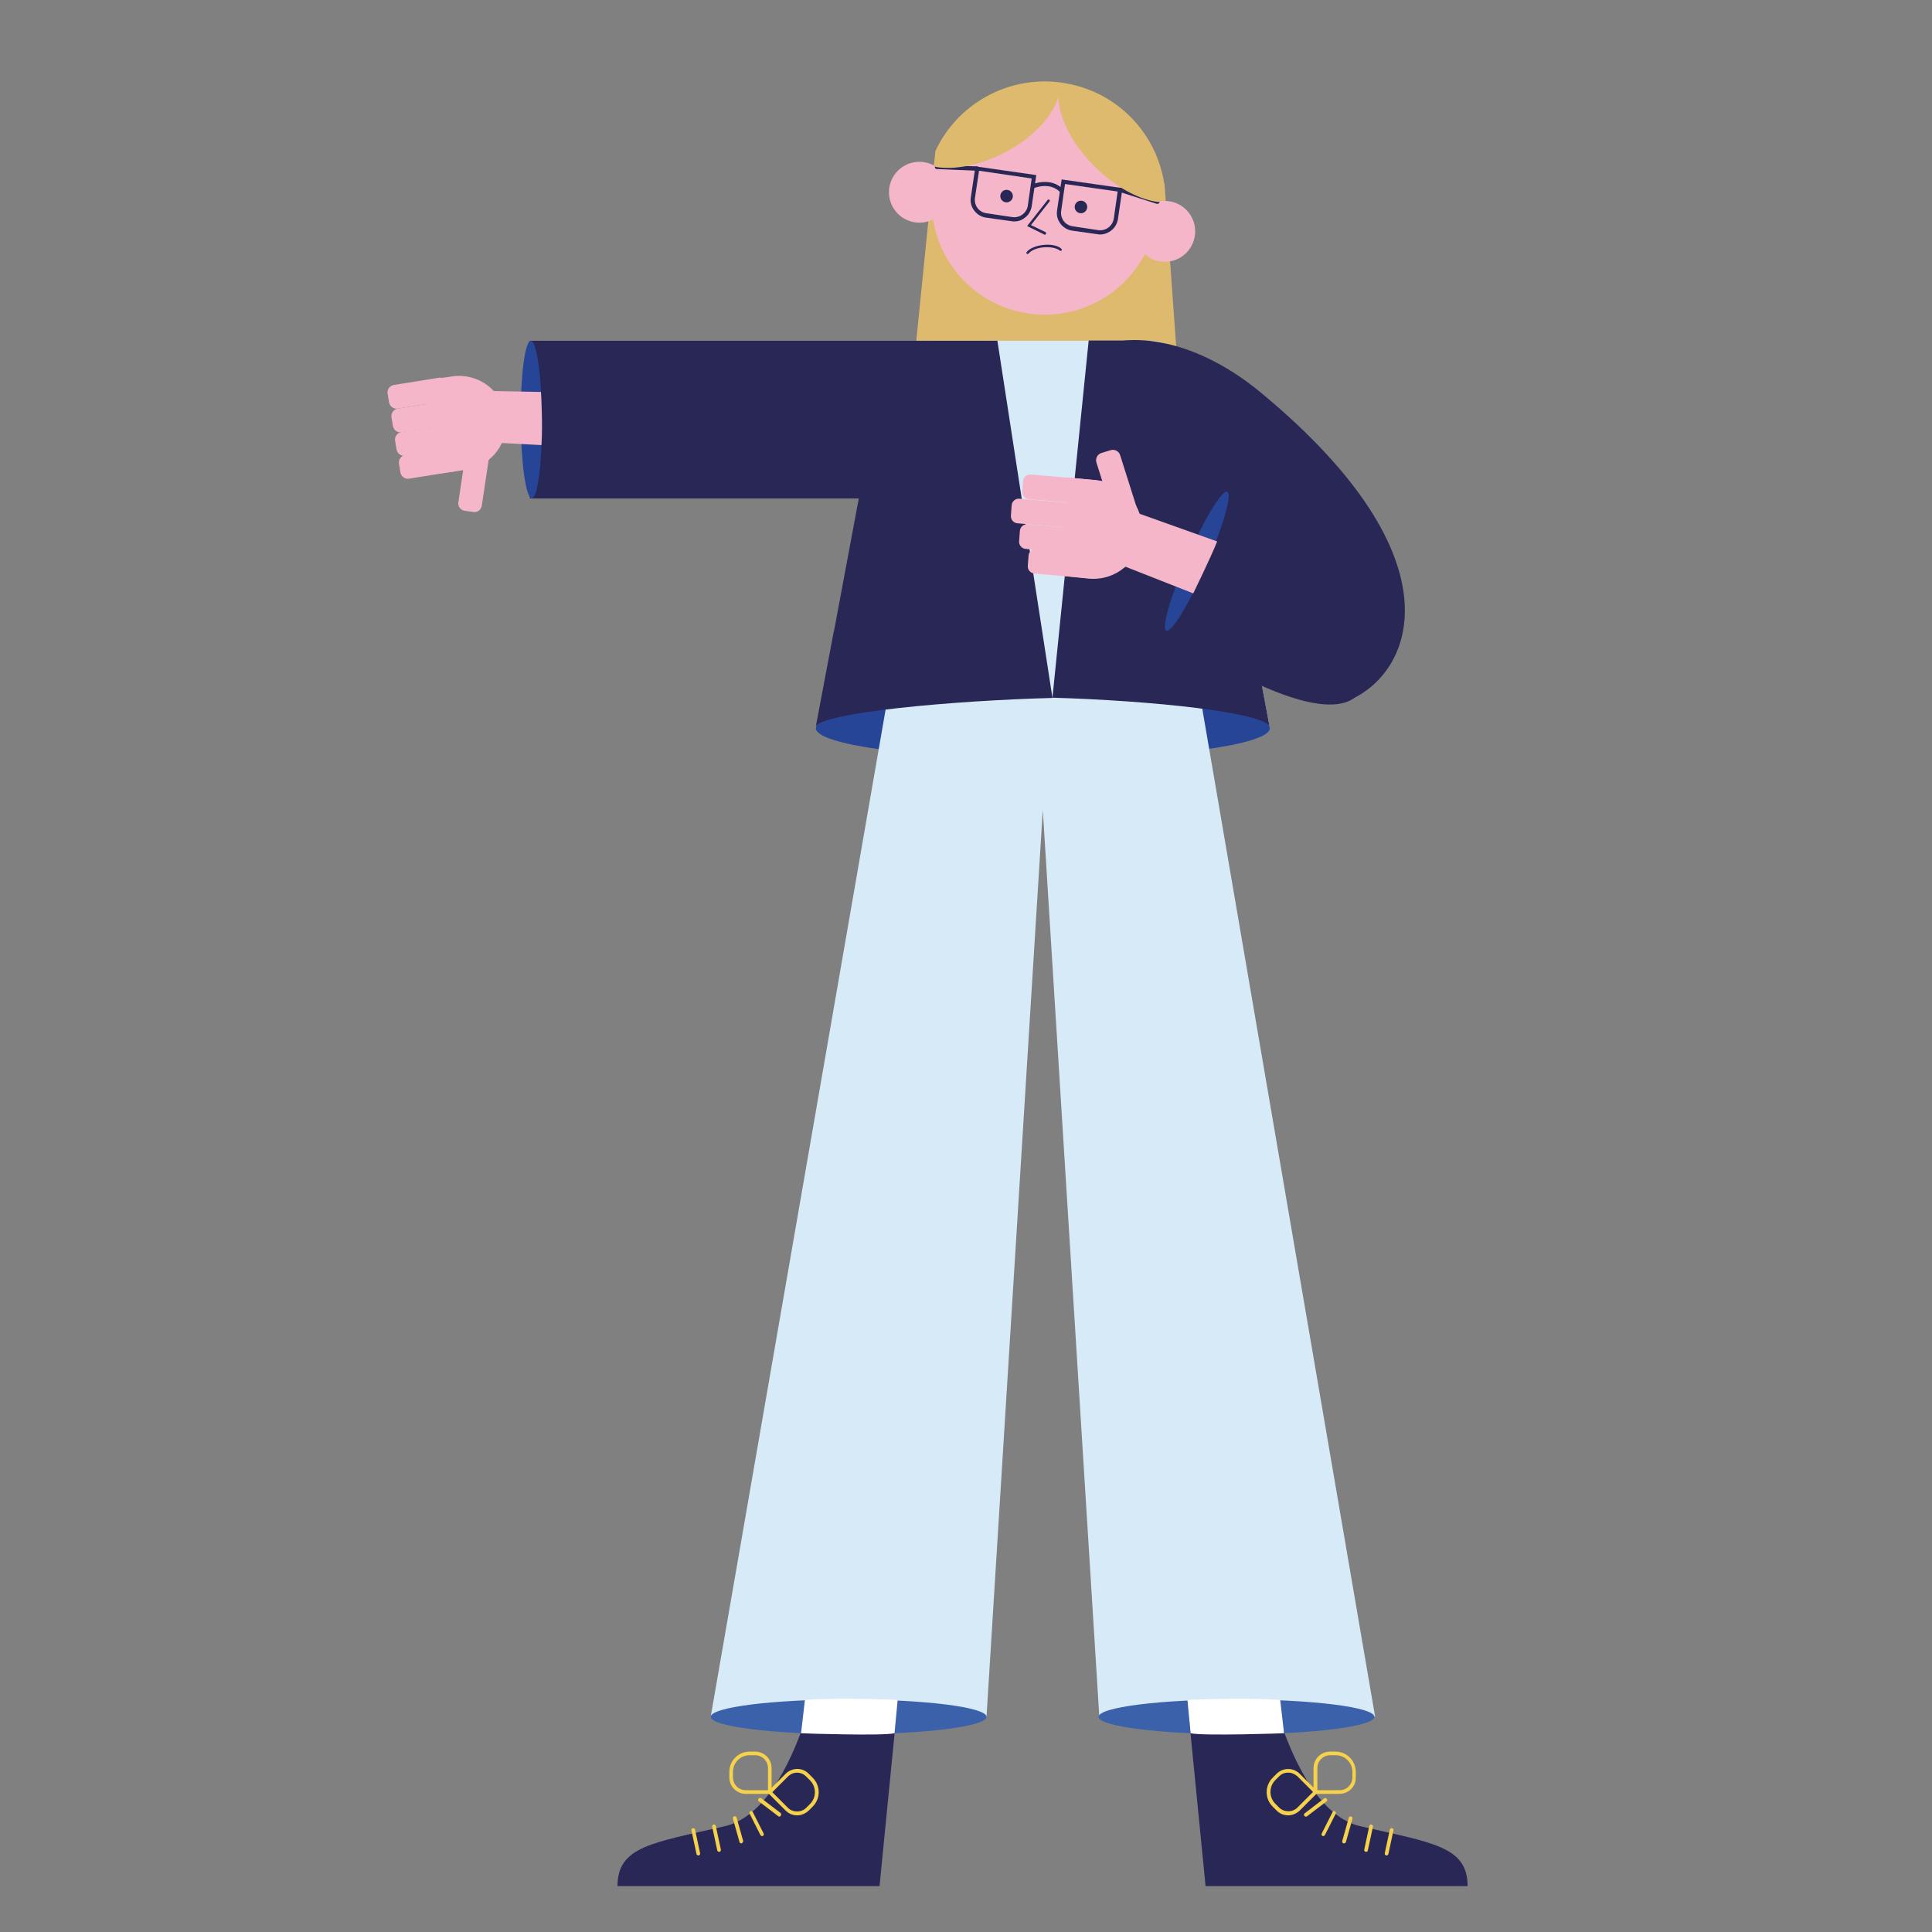 <?xml version="1.0" encoding="UTF-8"?>
<svg xmlns="http://www.w3.org/2000/svg" xmlns:xlink="http://www.w3.org/1999/xlink" version="1.1" id="Layer_1" x="0px" y="0px" viewBox="0 0 800 800" style="enable-background:new 0 0 800 800;" xml:space="preserve">
<rect x="0" y="0" width="800" height="800" fill="#808080" stroke="none"/>
<style type="text/css">
	.st0{fill:#DDBA6E;}
	.st1{fill:#F6B6CA;}
	.st2{fill:#282756;}
	.st3{fill:#264597;}
	.st4{fill:#D6EAF8;}
	.st5{fill:#F6D14C;}
	.st6{fill:#3A61AA;}
	.st7{fill:#FFFFFF;}
</style>
<g>
	<polyline class="st0" points="387.3,62.8 378.9,146.2 488.1,158.3 482.2,76.1  "></polyline>
</g>
<g>
	<circle class="st1" cx="380.7" cy="79.6" r="12.6"></circle>
</g>
<g>
	<circle class="st1" cx="482.3" cy="95.8" r="12.6"></circle>
</g>
<g>
	<circle class="st1" cx="432.6" cy="83.5" r="46.8"></circle>
</g>
<g>
	<circle class="st2" cx="416.8" cy="81.2" r="2.6"></circle>
</g>
<g>
	<circle class="st2" cx="447.6" cy="85.7" r="2.6"></circle>
</g>
<g>
	<path class="st2" d="M455.6,97.1c-0.4,0-0.7,0-1-0.1l-10.7-1.5c-1.9-0.3-3.6-1.3-4.8-2.9s-1.7-3.5-1.4-5.4l1.9-12.9l25.2,3.6   l-1.9,12.9C462.3,94.4,459.2,97,455.6,97.1L455.6,97.1z M454.8,95.3c3.1,0.4,5.9-1.7,6.4-4.8l1.6-11.2L441,76.2l-1.6,11.2   c-0.4,3.1,1.7,5.9,4.8,6.3L454.8,95.3L454.8,95.3z"></path>
</g>
<g>
	<path class="st2" d="M479.3,84.4c-0.1,0-0.2,0-0.3,0l-15.6-5c-0.5-0.1-0.7-0.6-0.5-1.1c0.1-0.4,0.6-0.7,1.1-0.6l15.6,5   c0.5,0.1,0.7,0.6,0.5,1.1C480,84.2,479.7,84.4,479.3,84.4L479.3,84.4z"></path>
</g>
<g>
	<path class="st2" d="M404.6,70.7L404.6,70.7L387.9,70c-0.5,0-0.8-0.4-0.8-0.9s0.4-0.8,0.9-0.8l16.6,0.6c0.5,0,0.8,0.4,0.8,0.9   C405.5,70.3,405.1,70.7,404.6,70.7L404.6,70.7z"></path>
</g>
<g>
	<path class="st2" d="M420,91.7c-0.4,0-0.7,0-1.1-0.1l-10.7-1.5c-1.9-0.3-3.6-1.3-4.8-2.9s-1.7-3.5-1.4-5.4l1.9-12.9l25.2,3.6   l-1.9,12.9c-0.3,1.9-1.3,3.7-2.9,4.8C423.1,91.2,421.6,91.7,420,91.7L420,91.7z M419.2,89.9c1.5,0.2,3-0.2,4.2-1.1s2-2.2,2.2-3.7   l1.6-11.2l-21.8-3.2L403.7,82c-0.4,3.1,1.7,5.9,4.8,6.3L419.2,89.9L419.2,89.9z"></path>
</g>
<g>
	<path class="st2" d="M438.9,79.5c-4.3-4.4-10.9-1.6-11-1.5l-0.7-1.6c0.3-0.1,7.8-3.3,12.9,1.9L438.9,79.5z"></path>
</g>
<g>
	<path class="st0" d="M441.9,34.6c-0.8-0.1-1.5-0.3-2.3-0.4c-0.3,0-0.6-0.1-0.9-0.1c-21.9-2.7-42.6,9.3-51.5,28.7   c3.2,1.5-2.9,5.9,0.7,6.4c18.4,2.7,45.2-12,50.4-29.2c0.2,18,22.5,41,40.9,43.6c4.1,0.6-1-6.8,2.9-7.5   C479,55.7,463.4,38.6,441.9,34.6z"></path>
</g>
<g>
	<path class="st2" d="M432.6,97.2c-0.1,0-0.1,0-0.2-0.1l-7.1-3.5l8.5-10.8c0.2-0.2,0.5-0.3,0.7-0.1c0.2,0.2,0.3,0.5,0.1,0.7   l-7.7,9.8l6,2.9c0.2,0.1,0.4,0.4,0.2,0.7C433,97.1,432.8,97.2,432.6,97.2z"></path>
</g>
<g>
	<path class="st2" d="M425.5,105.2c-0.1,0-0.2,0-0.3-0.1c-0.2-0.2-0.3-0.5-0.1-0.7c1.1-1.5,3.9-2.7,7.1-3c3.1-0.3,5.9,0.3,7.3,1.6   c0.2,0.2,0.2,0.5,0.1,0.7c-0.2,0.2-0.5,0.2-0.7,0.1c-1.3-1.1-3.8-1.6-6.6-1.4c-2.9,0.2-5.4,1.3-6.4,2.6   C425.8,105.1,425.6,105.2,425.5,105.2z"></path>
</g>
<g>
	<ellipse class="st3" cx="431.8" cy="301.5" rx="94" ry="12.6"></ellipse>
</g>
<g>
	<polygon class="st4" points="569.4,710.8 496.2,283.9 368,286.4 294.3,710.8 408.5,710.8 431.8,335.4 455.2,710.8  "></polygon>
</g>
<g>
	<path class="st4" d="M431.8,288.9c51.9,0,94,5.7,94,12.6l-25.3-134.7c-2.3-14.9-12.6-25.7-24.5-25.7h-88.6c-11.9,0-7,18.6-9.3,33.5   l-40.4,127C337.8,294.5,379.9,288.9,431.8,288.9L431.8,288.9z"></path>
</g>
<g>
	<path class="st2" d="M370.9,713l-6.7,68H255.7c0-16.5,14.5-17.9,44.4-24.8c16.1-3.7,26.7-24.6,33.1-43.2"></path>
</g>
<g>
	<path class="st5" d="M289.2,768.3c-0.4,0-0.7-0.2-0.8-0.6l-2.1-9.8c-0.1-0.4,0.2-0.8,0.6-0.9c0.4-0.1,0.8,0.2,0.9,0.6l2.1,9.8   c0.1,0.4-0.2,0.8-0.6,0.9C289.4,768.3,289.3,768.3,289.2,768.3L289.2,768.3z"></path>
</g>
<g>
	<path class="st5" d="M297.8,766.8c-0.4,0-0.7-0.2-0.8-0.6l-2.1-9.8c-0.1-0.4,0.2-0.8,0.6-0.9c0.4-0.1,0.8,0.2,0.9,0.6l2.1,9.8   c0.1,0.4-0.2,0.8-0.6,0.9H297.8L297.8,766.8z"></path>
</g>
<g>
	<path class="st5" d="M306.9,763.3c-0.3,0-0.6-0.2-0.7-0.6l-2.7-9.6c-0.1-0.4,0.1-0.8,0.5-1s0.8,0.1,1,0.5l2.7,9.6   c0.1,0.4-0.1,0.8-0.5,1C307.1,763.3,307,763.4,306.9,763.3L306.9,763.3z"></path>
</g>
<g>
	<path class="st5" d="M315.6,760.3c-0.3,0-0.5-0.2-0.7-0.4l-4.5-8.9c-0.2-0.4,0-0.8,0.3-1c0.4-0.2,0.8,0,1,0.3l4.5,8.9   c0.2,0.4,0,0.8-0.3,1C315.8,760.3,315.7,760.3,315.6,760.3L315.6,760.3z"></path>
</g>
<g>
	<path class="st5" d="M322.7,752.2c-0.2,0-0.3,0-0.5-0.2l-8-6.1c-0.3-0.3-0.4-0.7-0.1-1.1c0.3-0.3,0.7-0.4,1.1-0.2l8,6.1   c0.3,0.3,0.4,0.7,0.1,1.1C323.2,752.1,323,752.2,322.7,752.2L322.7,752.2z"></path>
</g>
<g>
	<path class="st5" d="M319.5,742.8h-10.7c-3.8,0-6.8-3.1-6.8-6.8v-2.3c0-4.7,3.8-8.4,8.4-8.4h2.3c3.8,0,6.8,3.1,6.8,6.8L319.5,742.8   L319.5,742.8z M310.4,726.8c-3.8,0-6.9,3.1-6.9,6.9v2.3c0,2.9,2.4,5.3,5.3,5.3h9.2v-9.2c0-2.9-2.4-5.3-5.3-5.3H310.4z"></path>
</g>
<g>
	<path class="st5" d="M330.1,751.7c-1.8,0-3.5-0.7-4.8-2l-7.6-7.6l7.6-7.6c2.7-2.7,7-2.7,9.6,0l1.6,1.6c1.6,1.6,2.5,3.7,2.5,6   s-0.9,4.4-2.5,6l-1.6,1.6C333.6,750.9,331.9,751.7,330.1,751.7L330.1,751.7z M319.8,742.1l6.5,6.5c2,2,5.5,2,7.5,0l1.6-1.6   c2.7-2.7,2.7-7.1,0-9.8l-1.6-1.6c-2.1-2.1-5.4-2.1-7.5,0L319.8,742.1z"></path>
</g>
<g>
	<ellipse class="st6" cx="351.4" cy="710.9" rx="57.1" ry="7.2"></ellipse>
</g>
<g>
	<path class="st7" d="M331.7,717.7c0,0,33.1,1.2,38.7,0l1.3-13.8c0,0-22.3-1.1-38.4,0L331.7,717.7z"></path>
</g>
<g>
	<ellipse class="st6" cx="512" cy="710.9" rx="57.1" ry="7.2"></ellipse>
</g>
<g>
	<path class="st2" d="M492.5,713l6.7,68h108.5c0-16.5-14.5-17.9-44.4-24.8c-16.1-3.7-26.7-24.6-33.1-43.2"></path>
</g>
<g>
	<path class="st7" d="M531.7,717.7c0,0-33.1,1.2-38.7,0l-1.3-13.8c0,0,22.3-1.1,38.4,0L531.7,717.7L531.7,717.7z"></path>
</g>
<g>
	<path class="st5" d="M574.2,768.3c0,0-0.1,0-0.2,0c-0.4-0.1-0.7-0.5-0.6-0.9l2.1-9.8c0.1-0.4,0.5-0.7,0.9-0.6   c0.4,0.1,0.7,0.5,0.6,0.9l-2.1,9.8C574.8,768.1,574.5,768.3,574.2,768.3L574.2,768.3z"></path>
</g>
<g>
	<path class="st5" d="M565.7,766.8c0,0-0.1,0-0.2,0c-0.4-0.1-0.7-0.5-0.6-0.9l2.1-9.8c0.1-0.4,0.5-0.7,0.9-0.6   c0.4,0.1,0.7,0.5,0.6,0.9l-2.1,9.8C566.4,766.6,566,766.8,565.7,766.8L565.7,766.8z"></path>
</g>
<g>
	<path class="st5" d="M556.5,763.3c-0.1,0-0.1,0-0.2,0c-0.4-0.1-0.6-0.5-0.5-1l2.7-9.6c0.1-0.4,0.5-0.7,1-0.5c0.4,0.1,0.6,0.5,0.5,1   l-2.7,9.6C557.2,763.1,556.8,763.3,556.5,763.3L556.5,763.3z"></path>
</g>
<g>
	<path class="st5" d="M547.9,760.3c-0.1,0-0.2,0-0.3-0.1c-0.4-0.2-0.5-0.7-0.3-1l4.5-8.9c0.2-0.4,0.7-0.5,1-0.3s0.5,0.7,0.3,1   l-4.5,8.9C548.4,760.1,548.2,760.3,547.9,760.3L547.9,760.3z"></path>
</g>
<g>
	<path class="st5" d="M540.7,752.2c-0.2,0-0.5-0.1-0.6-0.3c-0.3-0.3-0.2-0.8,0.2-1.1l8-6.1c0.3-0.3,0.8-0.2,1.1,0.2   c0.3,0.3,0.2,0.8-0.2,1.1l-8,6.1C541,752.2,540.9,752.3,540.7,752.2L540.7,752.2z"></path>
</g>
<g>
	<path class="st5" d="M554.6,742.8h-10.7v-10.7c0-3.8,3.1-6.8,6.8-6.8h2.3c4.7,0,8.4,3.8,8.4,8.4v2.3   C561.5,739.8,558.4,742.8,554.6,742.8L554.6,742.8z M545.5,741.3h9.2c2.9,0,5.3-2.4,5.3-5.3v-2.3c0-3.8-3.1-6.9-6.9-6.9h-2.3   c-2.9,0-5.3,2.4-5.3,5.3V741.3z"></path>
</g>
<g>
	<path class="st5" d="M533.4,751.7c-1.8,0-3.5-0.7-4.8-2l-1.6-1.6c-1.6-1.6-2.5-3.7-2.5-6s0.9-4.4,2.5-6l1.6-1.6c1.3-1.3,3-2,4.8-2   s3.5,0.7,4.8,2l7.6,7.6l-7.6,7.6C536.9,750.9,535.2,751.7,533.4,751.7z M533.4,734c-1.4,0-2.7,0.5-3.7,1.5l-1.6,1.6   c-2.7,2.7-2.7,7.1,0,9.8l1.6,1.6c2,2,5.5,2,7.5,0l6.5-6.5l-6.5-6.5C536.1,734.6,534.8,734,533.4,734z"></path>
</g>
<g>
	<path class="st2" d="M482.9,261.1c0,0,54,37.8,75.4,29c26.3-10.8,47.6-57.9-35.8-127.2c-32.4-26.9-58-21.7-58-21.7l31.9,69.9   L482.9,261.1L482.9,261.1z"></path>
</g>
<g>
	<path class="st2" d="M337.8,300.9c-0.1,0.2-0.1,0.4-0.1,0.6L337.8,300.9z"></path>
</g>
<g>
	<path class="st2" d="M525.7,300.9l0.1,0.6C525.8,301.3,525.7,301.1,525.7,300.9z"></path>
</g>
<g>
	<path class="st2" d="M525.7,300.9l-7.7-41.2l-43.4-110c-0.9-0.1-5.3-8.7-6.2-8.7h-17.6l-15,147.9   C477.1,290.1,523.5,295,525.7,300.9L525.7,300.9z"></path>
</g>
<g>
	<path class="st2" d="M413,141.1h-25.6c-0.8,0-1.6,0.1-2.4,0.1l0,0c-10.8,1.4-19.9,11.7-22,25.6L345.4,261l-0.2,0.7l-7.4,39.2   c2.2-5.8,56.5-10.8,98-11.9L413,141.1L413,141.1z"></path>
</g>
<g>
	<path class="st2" d="M482.9,261.4c0,0,54,37.8,75.4,29c26.3-10.8-50.1-86.6-50.1-86.6l0,0L482.9,261.4L482.9,261.4z"></path>
</g>
<g>
	
		<ellipse transform="matrix(0.402 -0.916 0.916 0.402 83.322 592.766)" class="st3" cx="495.5" cy="232.6" rx="31.4" ry="4.2"></ellipse>
</g>
<g>
	<path class="st1" d="M467,211l-4.2,22.4l31.3,12.3c0,0,7.1-14.5,9.9-21.5L467,211L467,211z"></path>
</g>
<g>
	<path class="st1" d="M469.4,216.3l-3.9,1.2c-1.6,0.5-3.4-0.4-3.9-2l-7.6-24c-0.5-1.6,0.4-3.4,2-3.9l3.9-1.2c1.6-0.5,3.4,0.4,3.9,2   l7.6,24C471.9,214,471,215.7,469.4,216.3z"></path>
</g>
<g>
	<path class="st1" d="M450.9,239.6l-11.7-1.2l2.9-40.7l12.2,1.2c11.2,0.9,19.5,10.8,18.6,22C471.9,232.3,462.1,240.6,450.9,239.6   L450.9,239.6z"></path>
</g>
<g>
	<path class="st1" d="M456.6,202.1l-0.3,4.1c-0.1,1.7-1.6,3-3.3,2.8l-26.9-2.3c-1.7-0.1-3-1.6-2.8-3.3l0.3-4.1   c0.1-1.7,1.6-3,3.3-2.8l26.9,2.3C455.4,198.9,456.7,200.4,456.6,202.1z"></path>
</g>
<g>
	<path class="st1" d="M455.7,212.4l-0.3,4.1c-0.1,1.7-1.6,3-3.3,2.8l-30.7-2.6c-1.7-0.1-3-1.6-2.8-3.3l0.3-4.1   c0.1-1.7,1.6-3,3.3-2.8l30.7,2.6C454.6,209.2,455.9,210.7,455.7,212.4z"></path>
</g>
<g>
	<path class="st1" d="M454.9,222.6l-0.3,4.1c-0.1,1.7-1.6,3-3.3,2.8l-26.5-2.2c-1.7-0.1-3-1.6-2.8-3.3l0.3-4.1   c0.1-1.7,1.6-3,3.3-2.8l26.5,2.2C453.7,219.4,455,220.9,454.9,222.6z"></path>
</g>
<g>
	<path class="st1" d="M454,232.5l-0.3,4.1c-0.1,1.7-1.6,3-3.3,2.8l-22-1.9c-1.7-0.1-3-1.6-2.8-3.3l0.3-4.1c0.1-1.7,1.6-3,3.3-2.8   l22,1.9C452.9,229.3,454.1,230.8,454,232.5z"></path>
</g>
<g>
	<rect x="219.4" y="141.1" class="st2" width="167.8" height="65.3"></rect>
</g>
<g>
	<path class="st1" d="M196.1,186.7l3.6,0.5c1.7,0.3,2.9,1.8,2.6,3.5l-2.8,18.7c-0.3,1.7-1.8,2.9-3.5,2.6l-3.6-0.5   c-1.7-0.3-2.9-1.8-2.6-3.5l2.8-18.7C192.8,187.6,194.4,186.4,196.1,186.7z"></path>
</g>
<g>
	<ellipse transform="matrix(1 -6.108500e-03 6.108500e-03 1 -1.057 1.347)" class="st3" cx="220" cy="173.7" rx="4.4" ry="32.6"></ellipse>
</g>
<g>
	<path class="st1" d="M201.1,183.1l1.1-21.2l21.8,0.4c0,0,0.8,13.2,0.2,22L201.1,183.1L201.1,183.1z"></path>
</g>
<g>
	<path class="st1" d="M188.6,178.5l0.6,3.6c0.3,1.7-0.9,3.3-2.6,3.6l-18.8,3c-1.7,0.3-3.3-0.9-3.6-2.6l-0.6-3.6   c-0.3-1.7,0.9-3.3,2.6-3.6l18.8-3C186.8,175.7,188.4,176.8,188.6,178.5z"></path>
</g>
<g>
	<path class="st1" d="M190.2,188l0.6,3.6c0.3,1.7-0.9,3.3-2.6,3.6l-18.8,3c-1.7,0.3-3.3-0.9-3.6-2.6l-0.6-3.6   c-0.3-1.7,0.9-3.3,2.6-3.6l18.8-3C188.3,185.1,189.9,186.3,190.2,188z"></path>
</g>
<g>
	<path class="st1" d="M193.2,194.5l-11.2,1.6l-6.7-38.5l11.7-1.7c10.7-1.7,20.7,5.5,22.4,16.2S203.8,192.8,193.2,194.5L193.2,194.5z   "></path>
</g>
<g>
	<path class="st1" d="M185.5,159l0.6,3.6c0.3,1.7-0.9,3.3-2.6,3.6l-18.8,3c-1.7,0.3-3.3-0.9-3.6-2.6l-0.6-3.6   c-0.3-1.7,0.9-3.3,2.6-3.6l18.8-3C183.6,156.2,185.2,157.4,185.5,159z"></path>
</g>
<g>
	<path class="st1" d="M187.1,168.8l0.6,3.6c0.3,1.7-0.9,3.3-2.6,3.6l-18.8,3c-1.7,0.3-3.3-0.9-3.6-2.6l-0.6-3.6   c-0.3-1.7,0.9-3.3,2.6-3.6l18.8-3C185.2,165.9,186.8,167.1,187.1,168.8z"></path>
</g>
</svg>
